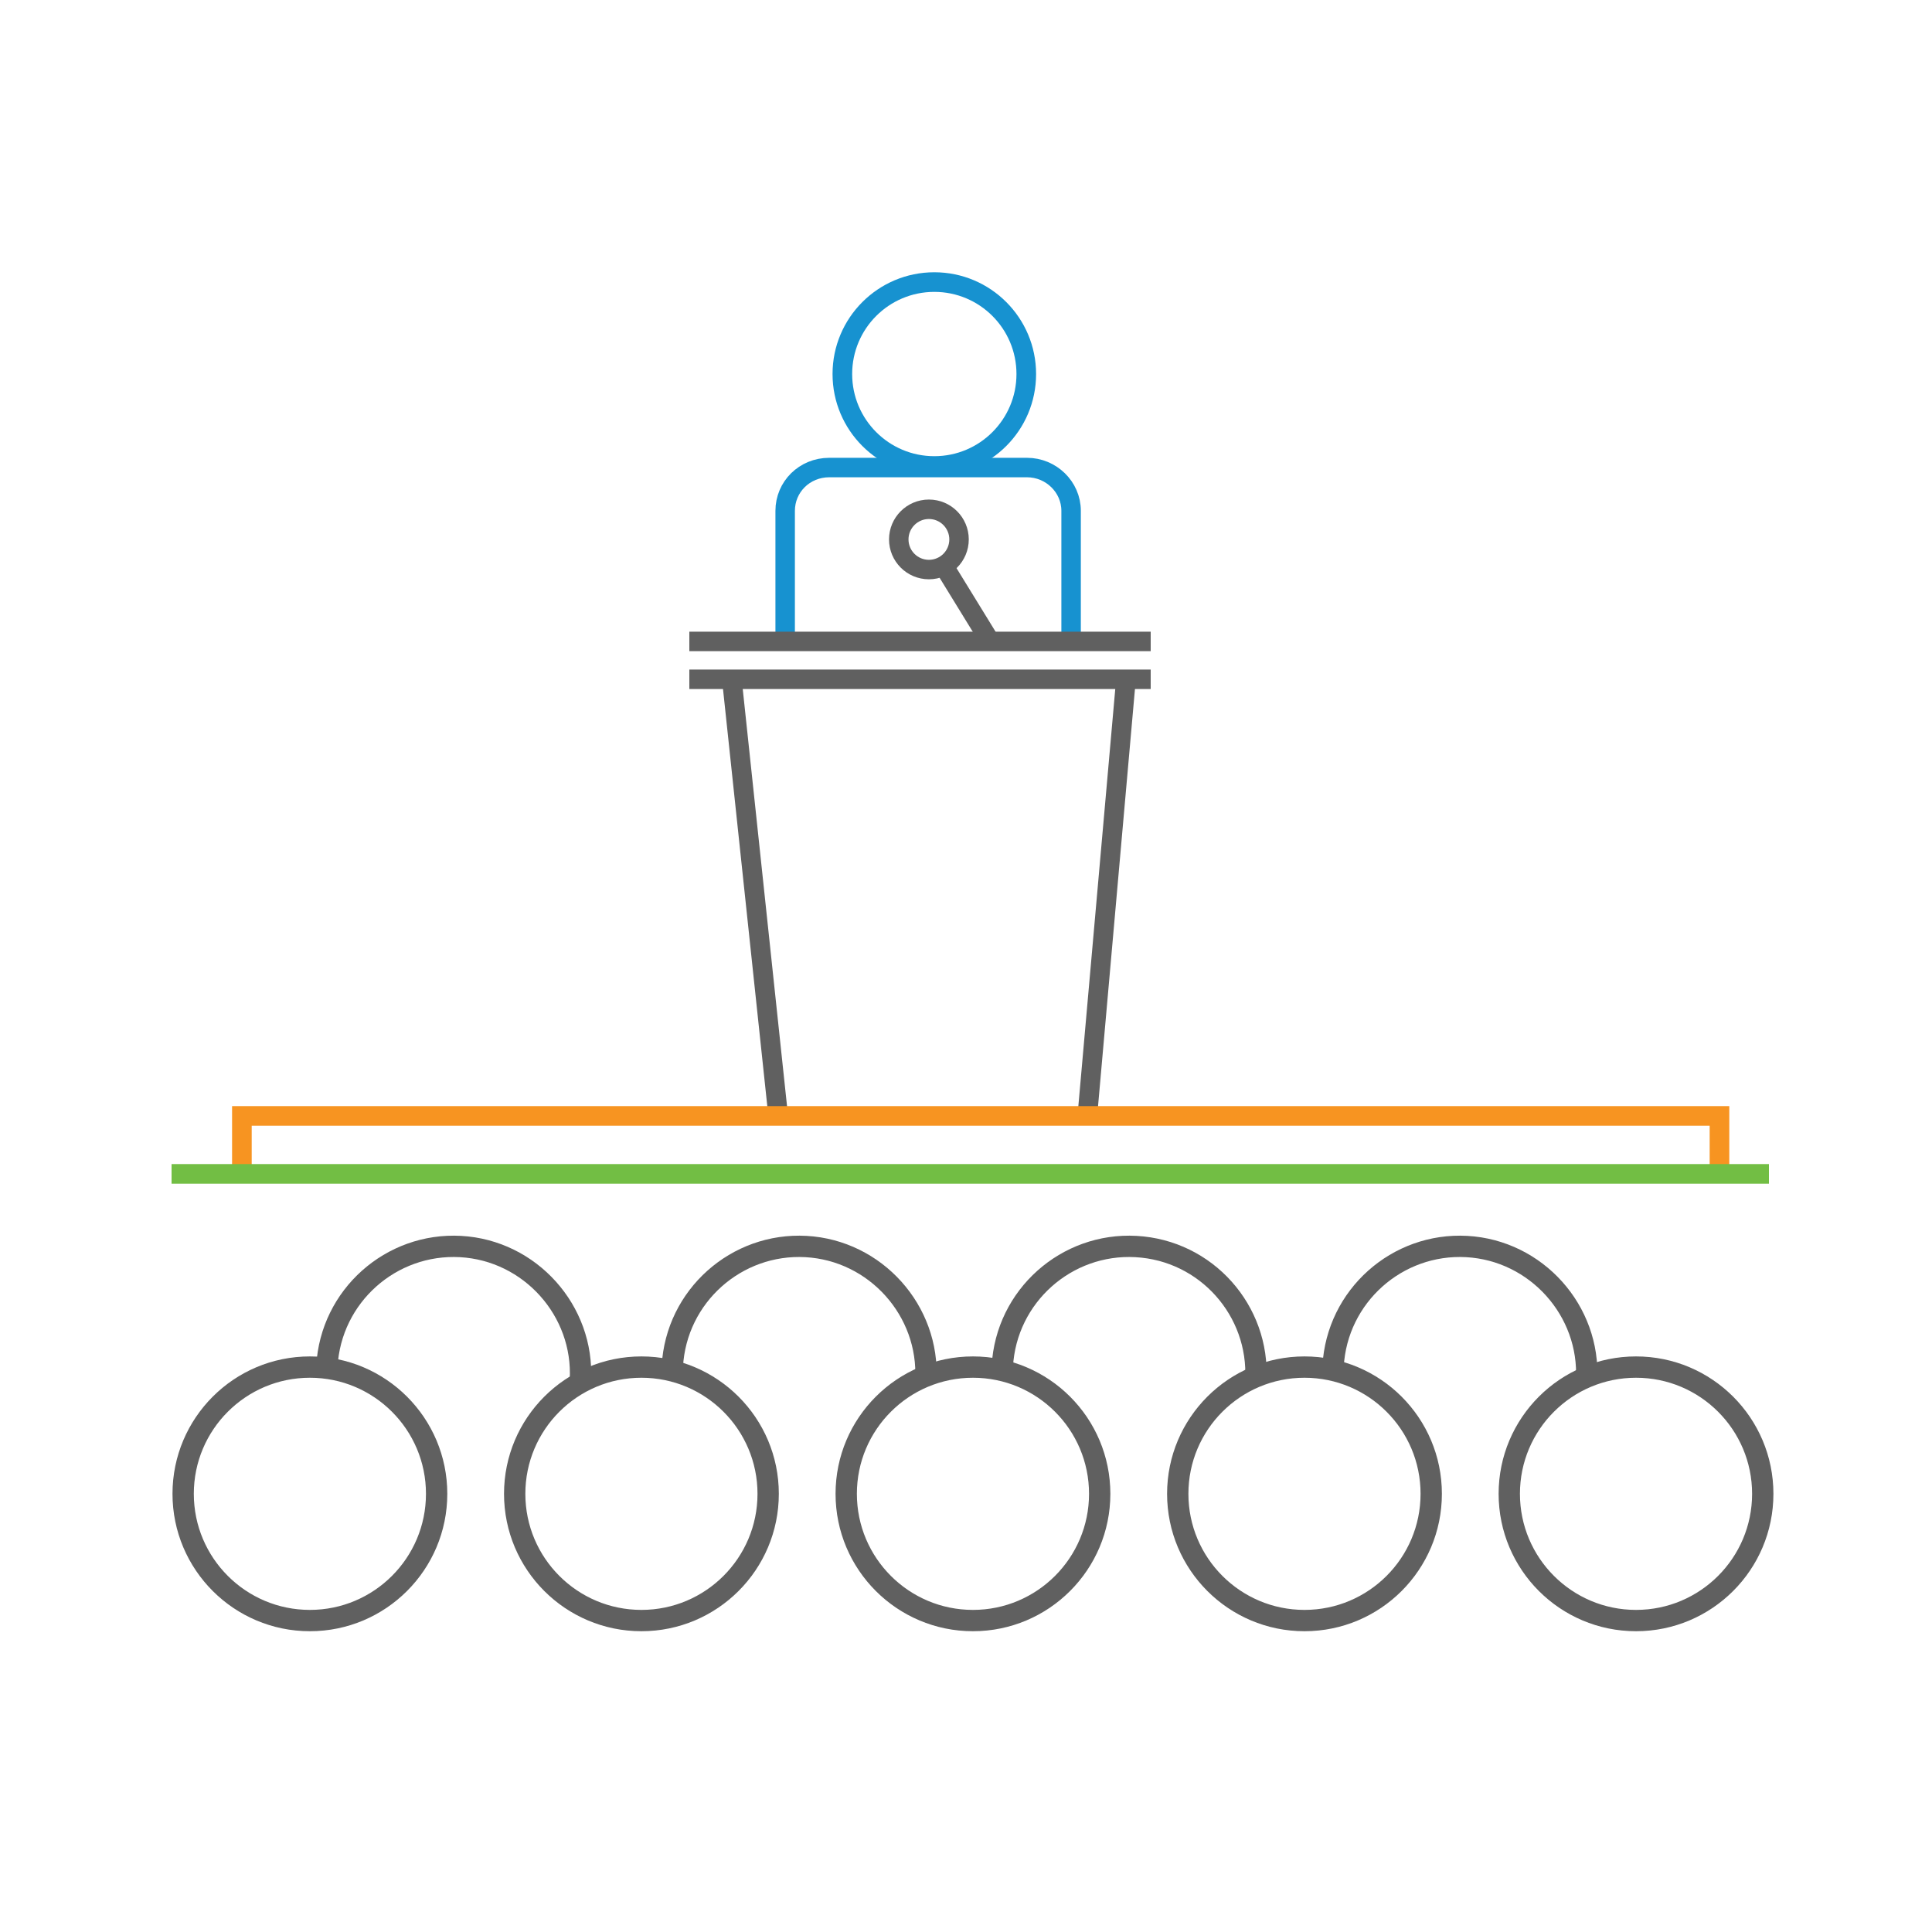 <?xml version="1.0" encoding="UTF-8"?>
<!-- Generator: Adobe Illustrator 27.9.0, SVG Export Plug-In . SVG Version: 6.00 Build 0)  -->
<svg xmlns="http://www.w3.org/2000/svg" xmlns:xlink="http://www.w3.org/1999/xlink" version="1.1" id="Layer_1" x="0px" y="0px" viewBox="0 0 250 250" style="enable-background:new 0 0 250 250;" xml:space="preserve">
<style type="text/css">
	.st0{fill:#5EC6CB;}
	.st1{fill:#D75329;}
	.st2{fill:#1792D0;}
	.st3{fill:#F79421;}
	.st4{fill:#72BE44;}
	.st5{fill:none;stroke:#72BE44;stroke-width:3;stroke-miterlimit:10;}
	.st6{fill:none;stroke:#1792D0;stroke-width:3;stroke-miterlimit:10;}
	.st7{fill:none;stroke:#F79421;stroke-width:3;stroke-miterlimit:10;}
	.st8{fill:none;stroke:#606060;stroke-width:3;stroke-miterlimit:10;}
	.st9{fill:none;stroke:#1792D0;stroke-width:2.539;stroke-miterlimit:10;}
	.st10{fill:none;stroke:#606060;stroke-width:2.539;stroke-miterlimit:10;}
	.st11{fill:none;stroke:#606060;stroke-width:2.519;stroke-miterlimit:10;}
	.st12{fill:#606060;}
	.st13{fill:none;stroke:#606060;stroke-width:2.759;stroke-miterlimit:10;}
	.st14{fill:none;stroke:#F79421;stroke-width:2.539;stroke-miterlimit:10;}
	.st15{fill:none;stroke:#72BE44;stroke-width:2.539;stroke-miterlimit:10;}
	.st16{fill:none;stroke:#1792D0;stroke-width:2.519;stroke-miterlimit:10;}
	.st17{fill:none;stroke:#606060;stroke-width:2.289;stroke-miterlimit:10;}
</style>
<circle class="st9" cx="120.9" cy="48.4" r="11.9"></circle>
<line class="st10" x1="94.7" y1="87.9" x2="100.7" y2="144.4"></line>
<line class="st10" x1="145.7" y1="87.9" x2="140.7" y2="144.4"></line>
<ellipse class="st11" cx="120.2" cy="69.8" rx="3.9" ry="3.9"></ellipse>
<line class="st11" x1="122.1" y1="73.2" x2="128" y2="82.8"></line>
<path class="st13" d="M42.3,176.8c0.5-9.1,8.3-16,17.3-15.5s16,8.3,15.5,17.3"></path>
<path class="st13" d="M87,176.8c0.5-9.1,8.3-16,17.3-15.5s16,8.3,15.5,17.3"></path>
<path class="st13" d="M129.7,176.8c0.5-9.1,8.3-16,17.3-15.5c9.1,0.5,16,8.3,15.5,17.3"></path>
<path class="st13" d="M172.5,176.8c0.5-9.1,8.3-16,17.3-15.5s16,8.3,15.5,17.3"></path>
<line class="st11" x1="89.2" y1="87.9" x2="148.9" y2="87.9"></line>
<polyline class="st14" points="31.3,151.9 31.3,144.4 222.5,144.4 222.5,151.9 "></polyline>
<line class="st15" x1="22.2" y1="151.9" x2="228.9" y2="151.9"></line>
<path class="st16" d="M101.6,82.5V66.1c0-3.1,2.5-5.6,5.7-5.6h25.6c3.1,0,5.7,2.5,5.7,5.6v16.4"></path>
<circle class="st13" cx="40.1" cy="193.3" r="16.4"></circle>
<circle class="st13" cx="83" cy="193.3" r="16.4"></circle>
<circle class="st13" cx="125.9" cy="193.3" r="16.4"></circle>
<circle class="st13" cx="168.8" cy="193.3" r="16.4"></circle>
<circle class="st13" cx="211.7" cy="193.3" r="16.4"></circle>
<line class="st11" x1="89.2" y1="83" x2="148.9" y2="83"></line>
</svg>
